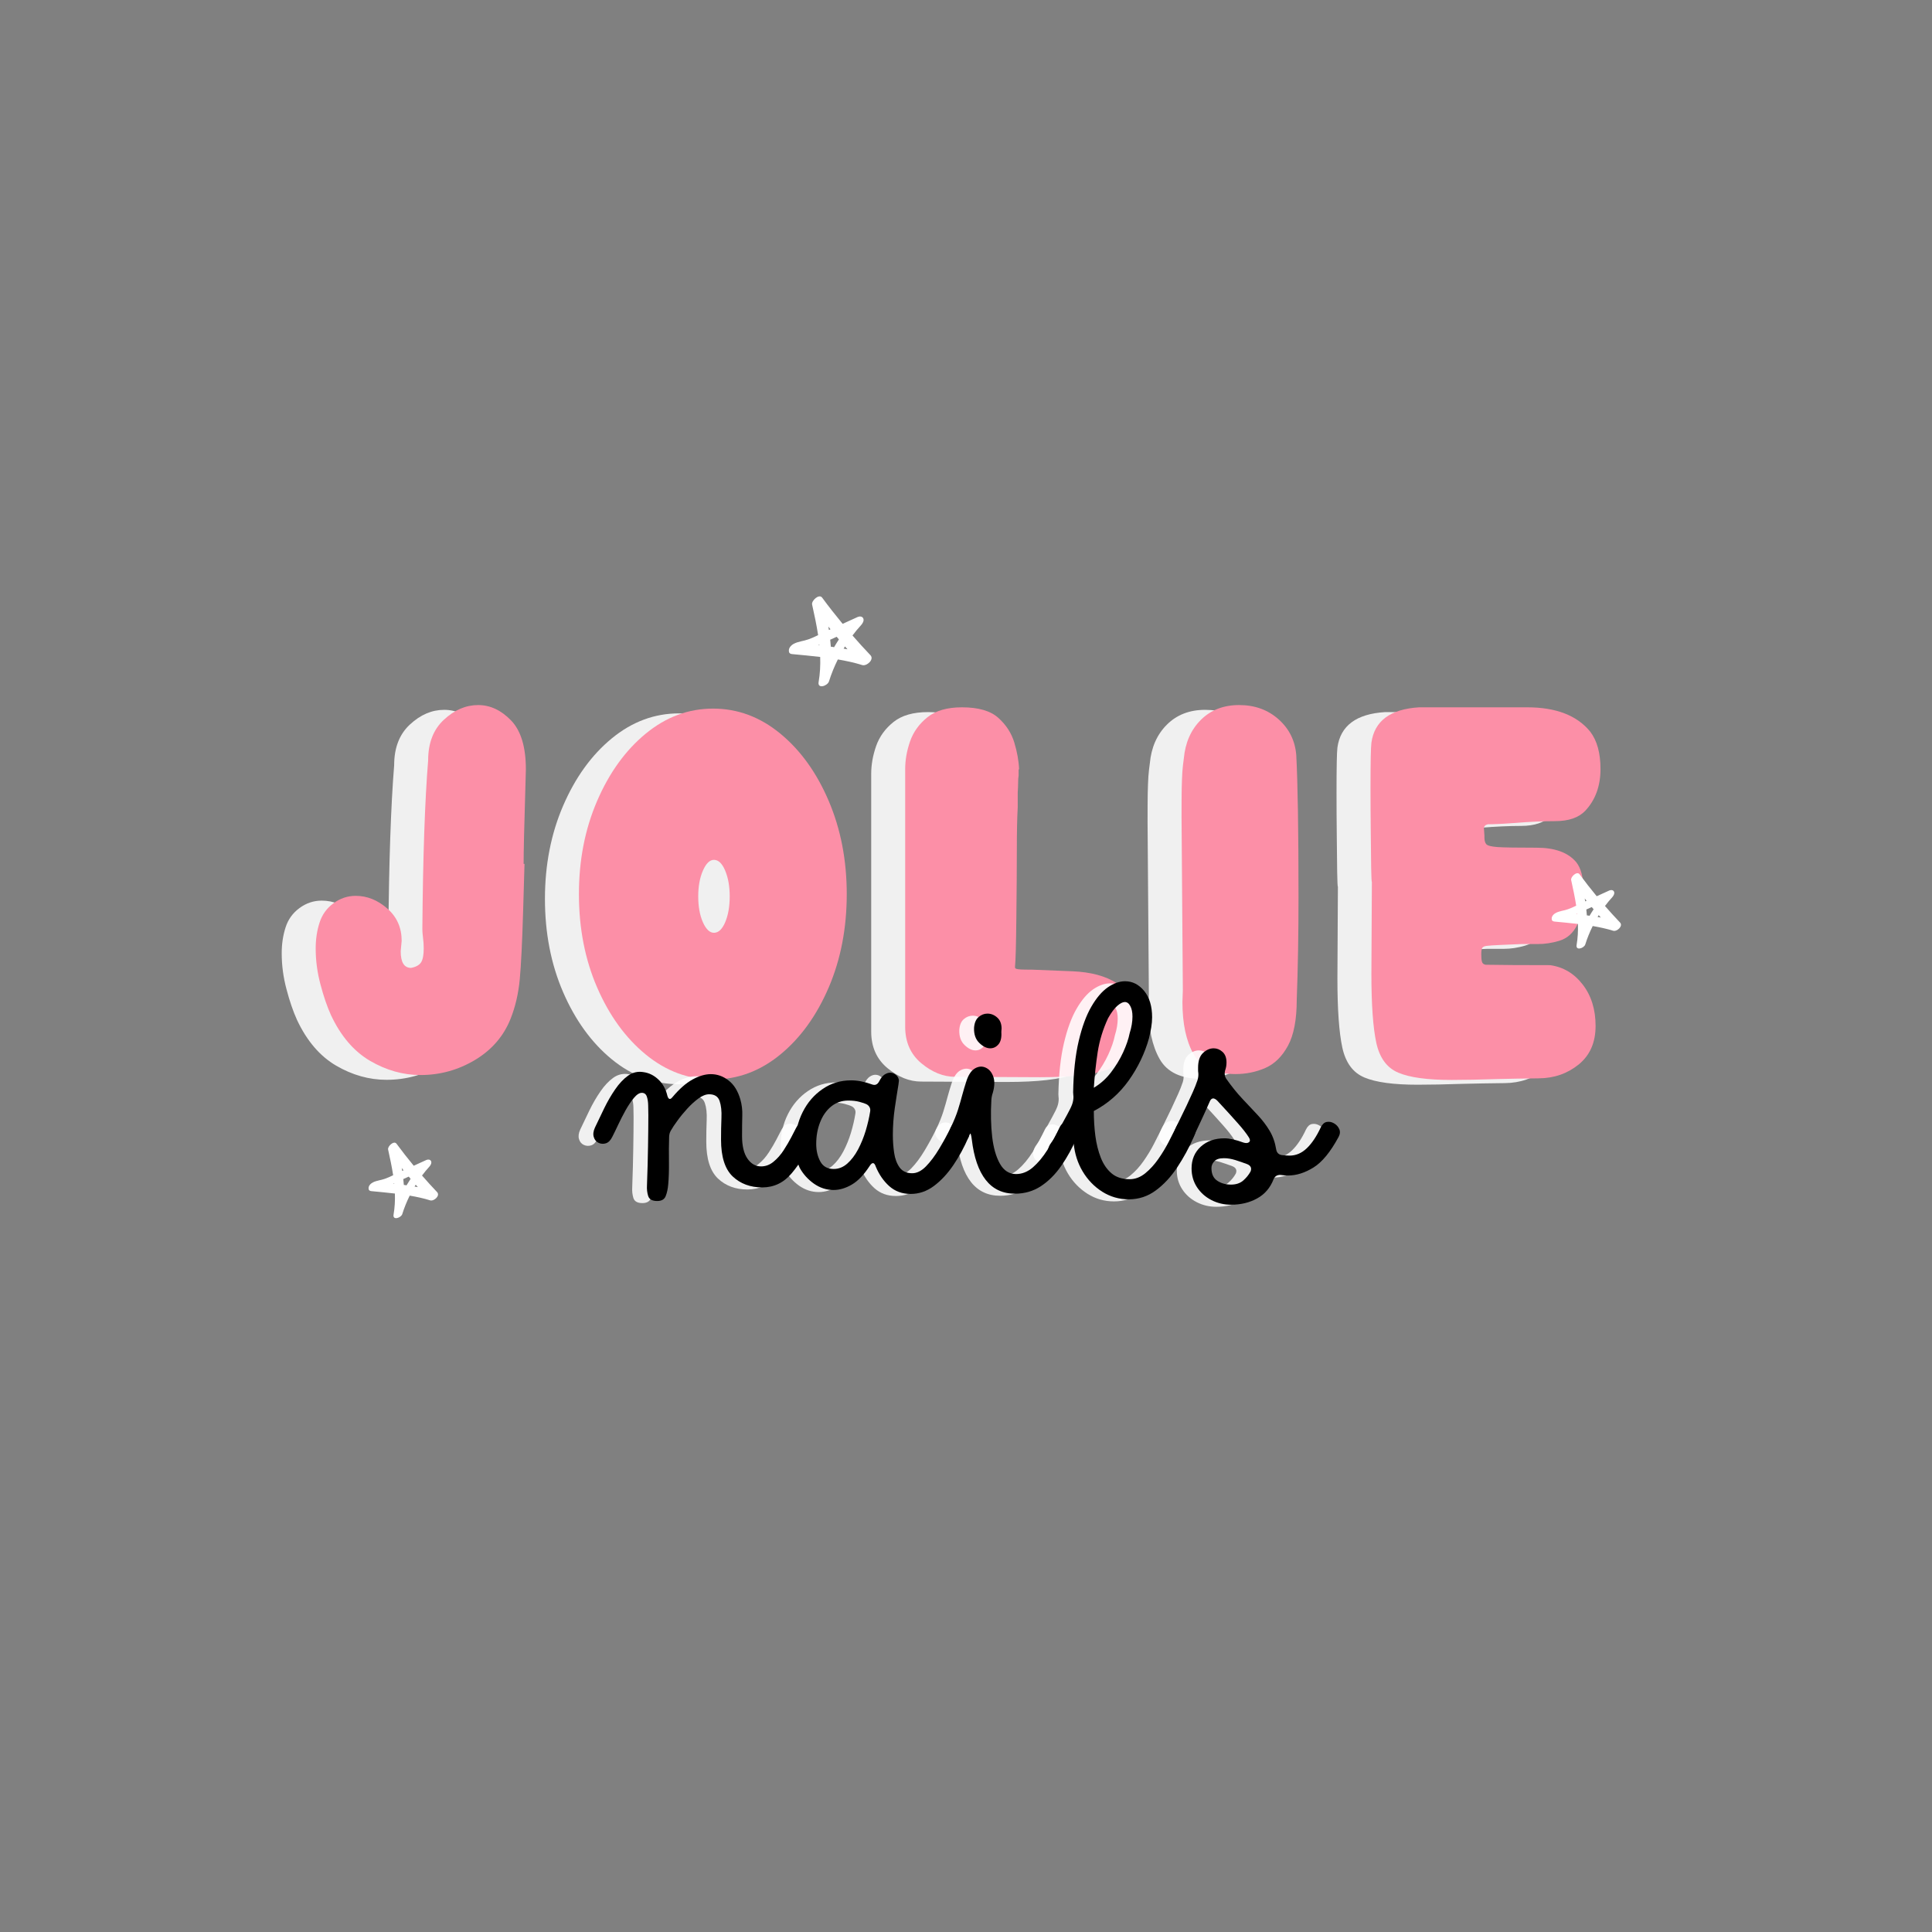 <svg xmlns="http://www.w3.org/2000/svg" xmlns:xlink="http://www.w3.org/1999/xlink" width="500" zoomAndPan="magnify" viewBox="0 0 375 375" height="500" preserveAspectRatio="xMidYMid meet" version="1.0"><rect x="0" y="0" width="375" height="375" fill="#808080" stroke="none"/><defs><g/><clipPath id="825ed93d3b"><path d="M 301.137 169.016 L 315 169.016 L 315 184.766 L 301.137 184.766 Z M 301.137 169.016 " clip-rule="nonzero"/></clipPath><clipPath id="f832200ff4"><path d="M 71.496 221.312 L 85.746 221.312 L 85.746 237 L 71.496 237 Z M 71.496 221.312 " clip-rule="nonzero"/></clipPath><clipPath id="8b8b37e3bf"><path d="M 153.066 115.188 L 169.566 115.188 L 169.566 133.938 L 153.066 133.938 Z M 153.066 115.188 " clip-rule="nonzero"/></clipPath></defs><g fill="#ffffff" fill-opacity="0.878"><g transform="translate(55.898, 208.622)"><g><path d="M 19.125 0.969 C 22.914 0.969 26.441 -0.004 29.703 -1.953 C 32.961 -3.91 35.266 -6.578 36.609 -9.953 C 37.535 -12.285 38.129 -14.832 38.391 -17.594 C 38.648 -20.363 38.867 -24.805 39.047 -30.922 L 39.312 -40.016 L 39.141 -40.016 C 39.141 -42.461 39.254 -47.41 39.484 -54.859 L 39.578 -58.359 C 39.578 -62.723 38.613 -65.895 36.688 -67.875 C 34.77 -69.852 32.645 -70.844 30.312 -70.844 C 27.926 -70.844 25.711 -69.895 23.672 -68 C 21.629 -66.113 20.609 -63.484 20.609 -60.109 C 19.973 -52.297 19.598 -41.375 19.484 -27.344 C 19.484 -26.938 19.523 -26.395 19.609 -25.719 C 19.703 -25.051 19.75 -24.344 19.75 -23.594 C 19.75 -22.312 19.57 -21.406 19.219 -20.875 C 18.863 -20.352 18.223 -20.004 17.297 -19.828 C 15.953 -19.828 15.281 -20.906 15.281 -23.062 L 15.469 -25.078 C 15.469 -27.641 14.535 -29.734 12.672 -31.359 C 10.805 -32.992 8.766 -33.812 6.547 -33.812 C 4.973 -33.812 3.531 -33.328 2.219 -32.359 C 0.914 -31.398 0.02 -30.148 -0.469 -28.609 C -0.969 -27.066 -1.219 -25.395 -1.219 -23.594 C -1.219 -21.258 -0.91 -18.941 -0.297 -16.641 C 0.305 -14.336 0.988 -12.344 1.75 -10.656 C 3.664 -6.582 6.195 -3.625 9.344 -1.781 C 12.488 0.051 15.75 0.969 19.125 0.969 Z M 19.125 0.969 "/></g></g></g><g fill="#ffffff" fill-opacity="0.878"><g transform="translate(106.211, 208.622)"><g><path d="M 25.594 1.828 C 20.82 1.828 16.469 0.211 12.531 -3.016 C 8.602 -6.242 5.457 -10.582 3.094 -16.031 C 0.738 -21.477 -0.438 -27.52 -0.438 -34.156 C -0.438 -40.738 0.738 -46.766 3.094 -52.234 C 5.457 -57.711 8.602 -62.066 12.531 -65.297 C 16.469 -68.535 20.82 -70.156 25.594 -70.156 C 30.375 -70.156 34.727 -68.535 38.656 -65.297 C 42.582 -62.066 45.711 -57.711 48.047 -52.234 C 50.379 -46.766 51.547 -40.738 51.547 -34.156 C 51.547 -27.52 50.379 -21.477 48.047 -16.031 C 45.711 -10.582 42.582 -6.242 38.656 -3.016 C 34.727 0.211 30.375 1.828 25.594 1.828 Z M 25.766 -26.641 C 26.641 -26.641 27.367 -27.32 27.953 -28.688 C 28.535 -30.062 28.828 -31.738 28.828 -33.719 C 28.828 -35.645 28.535 -37.305 27.953 -38.703 C 27.367 -40.098 26.641 -40.797 25.766 -40.797 C 24.953 -40.797 24.238 -40.098 23.625 -38.703 C 23.02 -37.305 22.719 -35.645 22.719 -33.719 C 22.719 -31.738 23.02 -30.062 23.625 -28.688 C 24.238 -27.32 24.953 -26.641 25.766 -26.641 Z M 25.766 -26.641 "/></g></g></g><g fill="#ffffff" fill-opacity="0.878"><g transform="translate(166.569, 208.622)"><g><path d="M 28.734 1.391 C 34.91 1.391 39.297 0.883 41.891 -0.125 C 44.484 -1.145 46.098 -3.52 46.734 -7.25 L 46.828 -9.344 C 46.828 -12.957 45.75 -15.461 43.594 -16.859 C 41.438 -18.254 38.566 -19.023 34.984 -19.172 C 31.398 -19.316 28.797 -19.422 27.172 -19.484 C 26.234 -19.484 25.516 -19.492 25.016 -19.516 C 24.523 -19.547 24.207 -19.594 24.062 -19.656 C 23.914 -19.719 23.844 -19.832 23.844 -20 C 23.969 -21.164 24.055 -24.367 24.109 -29.609 C 24.172 -34.859 24.203 -39.211 24.203 -42.672 C 24.203 -46.141 24.258 -48.922 24.375 -51.016 L 24.375 -53.812 C 24.426 -54.625 24.453 -55.289 24.453 -55.812 C 24.453 -56.344 24.484 -56.785 24.547 -57.141 L 24.547 -58.359 L 24.641 -58.359 C 24.578 -59.984 24.27 -61.711 23.719 -63.547 C 23.164 -65.391 22.129 -66.992 20.609 -68.359 C 19.098 -69.723 16.742 -70.406 13.547 -70.406 C 10.691 -70.406 8.461 -69.766 6.859 -68.484 C 5.254 -67.203 4.129 -65.645 3.484 -63.812 C 2.848 -61.977 2.531 -60.188 2.531 -58.438 L 2.531 -8.391 C 2.531 -5.422 3.578 -3.062 5.672 -1.312 C 7.773 0.438 9.961 1.312 12.234 1.312 Z M 28.734 1.391 "/></g></g></g><g fill="#ffffff" fill-opacity="0.878"><g transform="translate(220.289, 208.622)"><g><path d="M 12.922 0.781 C 14.961 0.781 16.883 0.391 18.688 -0.391 C 20.5 -1.18 21.973 -2.625 23.109 -4.719 C 24.242 -6.812 24.812 -9.781 24.812 -13.625 C 25.039 -19.688 25.156 -26.328 25.156 -33.547 C 25.156 -46.535 25.008 -55.738 24.719 -61.156 C 24.488 -63.945 23.336 -66.258 21.266 -68.094 C 19.203 -69.926 16.656 -70.844 13.625 -70.844 C 10.594 -70.844 8.113 -69.879 6.188 -67.953 C 4.27 -66.035 3.172 -63.535 2.891 -60.453 C 2.766 -59.578 2.672 -58.719 2.609 -57.875 C 2.555 -57.031 2.516 -55.969 2.484 -54.688 C 2.461 -53.406 2.453 -51.539 2.453 -49.094 L 2.703 -15.547 L 2.625 -13.188 C 2.625 -9 3.348 -5.625 4.797 -3.062 C 6.254 -0.5 8.961 0.781 12.922 0.781 Z M 12.922 0.781 "/></g></g></g><g fill="#ffffff" fill-opacity="0.878"><g transform="translate(256.888, 208.622)"><g><path d="M 18.266 1.922 C 20.766 1.922 23.703 1.863 27.078 1.75 C 29.523 1.688 32.234 1.641 35.203 1.609 C 38.172 1.586 40.75 0.691 42.938 -1.078 C 45.125 -2.859 46.219 -5.352 46.219 -8.562 C 46.219 -11.758 45.383 -14.438 43.719 -16.594 C 42.062 -18.75 39.953 -20.004 37.391 -20.359 C 32.086 -20.359 27.922 -20.383 24.891 -20.438 C 24.484 -20.5 24.238 -20.703 24.156 -21.047 C 24.07 -21.398 24.031 -21.867 24.031 -22.453 C 24.031 -23.035 24.086 -23.441 24.203 -23.672 C 24.316 -23.91 24.633 -24.055 25.156 -24.109 C 25.688 -24.172 26.562 -24.227 27.781 -24.281 L 31.797 -24.453 C 32.555 -24.453 33.617 -24.453 34.984 -24.453 C 36.359 -24.453 37.742 -24.66 39.141 -25.078 C 42.285 -26.004 43.859 -29.289 43.859 -34.938 C 43.859 -37.383 43.391 -39.191 42.453 -40.359 C 40.879 -42.223 38.316 -43.156 34.766 -43.156 C 30.922 -43.156 28.383 -43.195 27.156 -43.281 C 25.938 -43.375 25.211 -43.566 24.984 -43.859 C 24.754 -44.148 24.641 -44.586 24.641 -45.172 L 24.641 -45.516 L 24.547 -46.906 C 24.547 -47.32 24.805 -47.586 25.328 -47.703 C 26.492 -47.703 28.211 -47.785 30.484 -47.953 C 33.453 -48.191 36.07 -48.312 38.344 -48.312 C 40.969 -48.312 42.922 -48.977 44.203 -50.312 C 46.18 -52.414 47.172 -55.125 47.172 -58.438 C 47.172 -61.531 46.504 -63.945 45.172 -65.688 C 42.609 -68.832 38.531 -70.406 32.938 -70.406 L 11.969 -70.406 C 6.375 -70.062 3.285 -67.766 2.703 -63.516 C 2.586 -62.578 2.531 -59.633 2.531 -54.688 C 2.531 -52.008 2.547 -49.27 2.578 -46.469 C 2.609 -43.676 2.633 -41.316 2.656 -39.391 C 2.688 -37.473 2.734 -36.516 2.797 -36.516 L 2.703 -18.688 C 2.703 -12.695 3.02 -8.227 3.656 -5.281 C 4.301 -2.344 5.727 -0.41 7.938 0.516 C 10.156 1.453 13.598 1.922 18.266 1.922 Z M 18.266 1.922 "/></g></g></g><g fill="#fc8fa7" fill-opacity="1"><g transform="translate(62.494, 207.695)"><g><path d="M 19.125 0.969 C 22.914 0.969 26.441 -0.004 29.703 -1.953 C 32.961 -3.91 35.266 -6.578 36.609 -9.953 C 37.535 -12.285 38.129 -14.832 38.391 -17.594 C 38.648 -20.363 38.867 -24.805 39.047 -30.922 L 39.312 -40.016 L 39.141 -40.016 C 39.141 -42.461 39.254 -47.41 39.484 -54.859 L 39.578 -58.359 C 39.578 -62.723 38.613 -65.895 36.688 -67.875 C 34.77 -69.852 32.645 -70.844 30.312 -70.844 C 27.926 -70.844 25.711 -69.895 23.672 -68 C 21.629 -66.113 20.609 -63.484 20.609 -60.109 C 19.973 -52.297 19.598 -41.375 19.484 -27.344 C 19.484 -26.938 19.523 -26.395 19.609 -25.719 C 19.703 -25.051 19.75 -24.344 19.75 -23.594 C 19.75 -22.312 19.57 -21.406 19.219 -20.875 C 18.863 -20.352 18.223 -20.004 17.297 -19.828 C 15.953 -19.828 15.281 -20.906 15.281 -23.062 L 15.469 -25.078 C 15.469 -27.641 14.535 -29.734 12.672 -31.359 C 10.805 -32.992 8.766 -33.812 6.547 -33.812 C 4.973 -33.812 3.531 -33.328 2.219 -32.359 C 0.914 -31.398 0.02 -30.148 -0.469 -28.609 C -0.969 -27.066 -1.219 -25.395 -1.219 -23.594 C -1.219 -21.258 -0.91 -18.941 -0.297 -16.641 C 0.305 -14.336 0.988 -12.344 1.75 -10.656 C 3.664 -6.582 6.195 -3.625 9.344 -1.781 C 12.488 0.051 15.75 0.969 19.125 0.969 Z M 19.125 0.969 "/></g></g></g><g fill="#fc8fa7" fill-opacity="1"><g transform="translate(112.807, 207.695)"><g><path d="M 25.594 1.828 C 20.82 1.828 16.469 0.211 12.531 -3.016 C 8.602 -6.242 5.457 -10.582 3.094 -16.031 C 0.738 -21.477 -0.438 -27.52 -0.438 -34.156 C -0.438 -40.738 0.738 -46.766 3.094 -52.234 C 5.457 -57.711 8.602 -62.066 12.531 -65.297 C 16.469 -68.535 20.82 -70.156 25.594 -70.156 C 30.375 -70.156 34.727 -68.535 38.656 -65.297 C 42.582 -62.066 45.711 -57.711 48.047 -52.234 C 50.379 -46.766 51.547 -40.738 51.547 -34.156 C 51.547 -27.52 50.379 -21.477 48.047 -16.031 C 45.711 -10.582 42.582 -6.242 38.656 -3.016 C 34.727 0.211 30.375 1.828 25.594 1.828 Z M 25.766 -26.641 C 26.641 -26.641 27.367 -27.32 27.953 -28.688 C 28.535 -30.062 28.828 -31.738 28.828 -33.719 C 28.828 -35.645 28.535 -37.305 27.953 -38.703 C 27.367 -40.098 26.641 -40.797 25.766 -40.797 C 24.953 -40.797 24.238 -40.098 23.625 -38.703 C 23.02 -37.305 22.719 -35.645 22.719 -33.719 C 22.719 -31.738 23.02 -30.062 23.625 -28.688 C 24.238 -27.32 24.953 -26.641 25.766 -26.641 Z M 25.766 -26.641 "/></g></g></g><g fill="#fc8fa7" fill-opacity="1"><g transform="translate(173.165, 207.695)"><g><path d="M 28.734 1.391 C 34.91 1.391 39.297 0.883 41.891 -0.125 C 44.484 -1.145 46.098 -3.52 46.734 -7.25 L 46.828 -9.344 C 46.828 -12.957 45.75 -15.461 43.594 -16.859 C 41.438 -18.254 38.566 -19.023 34.984 -19.172 C 31.398 -19.316 28.797 -19.422 27.172 -19.484 C 26.234 -19.484 25.516 -19.492 25.016 -19.516 C 24.523 -19.547 24.207 -19.594 24.062 -19.656 C 23.914 -19.719 23.844 -19.832 23.844 -20 C 23.969 -21.164 24.055 -24.367 24.109 -29.609 C 24.172 -34.859 24.203 -39.211 24.203 -42.672 C 24.203 -46.141 24.258 -48.922 24.375 -51.016 L 24.375 -53.812 C 24.426 -54.625 24.453 -55.289 24.453 -55.812 C 24.453 -56.344 24.484 -56.785 24.547 -57.141 L 24.547 -58.359 L 24.641 -58.359 C 24.578 -59.984 24.27 -61.711 23.719 -63.547 C 23.164 -65.391 22.129 -66.992 20.609 -68.359 C 19.098 -69.723 16.742 -70.406 13.547 -70.406 C 10.691 -70.406 8.461 -69.766 6.859 -68.484 C 5.254 -67.203 4.129 -65.645 3.484 -63.812 C 2.848 -61.977 2.531 -60.188 2.531 -58.438 L 2.531 -8.391 C 2.531 -5.422 3.578 -3.062 5.672 -1.312 C 7.773 0.438 9.961 1.312 12.234 1.312 Z M 28.734 1.391 "/></g></g></g><g fill="#fc8fa7" fill-opacity="1"><g transform="translate(226.885, 207.695)"><g><path d="M 12.922 0.781 C 14.961 0.781 16.883 0.391 18.688 -0.391 C 20.5 -1.18 21.973 -2.625 23.109 -4.719 C 24.242 -6.812 24.812 -9.781 24.812 -13.625 C 25.039 -19.688 25.156 -26.328 25.156 -33.547 C 25.156 -46.535 25.008 -55.738 24.719 -61.156 C 24.488 -63.945 23.336 -66.258 21.266 -68.094 C 19.203 -69.926 16.656 -70.844 13.625 -70.844 C 10.594 -70.844 8.113 -69.879 6.188 -67.953 C 4.27 -66.035 3.172 -63.535 2.891 -60.453 C 2.766 -59.578 2.672 -58.719 2.609 -57.875 C 2.555 -57.031 2.516 -55.969 2.484 -54.688 C 2.461 -53.406 2.453 -51.539 2.453 -49.094 L 2.703 -15.547 L 2.625 -13.188 C 2.625 -9 3.348 -5.625 4.797 -3.062 C 6.254 -0.5 8.961 0.781 12.922 0.781 Z M 12.922 0.781 "/></g></g></g><g fill="#fc8fa7" fill-opacity="1"><g transform="translate(263.484, 207.695)"><g><path d="M 18.266 1.922 C 20.766 1.922 23.703 1.863 27.078 1.75 C 29.523 1.688 32.234 1.641 35.203 1.609 C 38.172 1.586 40.75 0.691 42.938 -1.078 C 45.125 -2.859 46.219 -5.352 46.219 -8.562 C 46.219 -11.758 45.383 -14.438 43.719 -16.594 C 42.062 -18.75 39.953 -20.004 37.391 -20.359 C 32.086 -20.359 27.922 -20.383 24.891 -20.438 C 24.484 -20.5 24.238 -20.703 24.156 -21.047 C 24.07 -21.398 24.031 -21.867 24.031 -22.453 C 24.031 -23.035 24.086 -23.441 24.203 -23.672 C 24.316 -23.91 24.633 -24.055 25.156 -24.109 C 25.688 -24.172 26.562 -24.227 27.781 -24.281 L 31.797 -24.453 C 32.555 -24.453 33.617 -24.453 34.984 -24.453 C 36.359 -24.453 37.742 -24.66 39.141 -25.078 C 42.285 -26.004 43.859 -29.289 43.859 -34.938 C 43.859 -37.383 43.391 -39.191 42.453 -40.359 C 40.879 -42.223 38.316 -43.156 34.766 -43.156 C 30.922 -43.156 28.383 -43.195 27.156 -43.281 C 25.938 -43.375 25.211 -43.566 24.984 -43.859 C 24.754 -44.148 24.641 -44.586 24.641 -45.172 L 24.641 -45.516 L 24.547 -46.906 C 24.547 -47.32 24.805 -47.586 25.328 -47.703 C 26.492 -47.703 28.211 -47.785 30.484 -47.953 C 33.453 -48.191 36.07 -48.312 38.344 -48.312 C 40.969 -48.312 42.922 -48.977 44.203 -50.312 C 46.18 -52.414 47.172 -55.125 47.172 -58.438 C 47.172 -61.531 46.504 -63.945 45.172 -65.688 C 42.609 -68.832 38.531 -70.406 32.938 -70.406 L 11.969 -70.406 C 6.375 -70.062 3.285 -67.766 2.703 -63.516 C 2.586 -62.578 2.531 -59.633 2.531 -54.688 C 2.531 -52.008 2.547 -49.27 2.578 -46.469 C 2.609 -43.676 2.633 -41.316 2.656 -39.391 C 2.688 -37.473 2.734 -36.516 2.797 -36.516 L 2.703 -18.688 C 2.703 -12.695 3.02 -8.227 3.656 -5.281 C 4.301 -2.344 5.727 -0.41 7.938 0.516 C 10.156 1.453 13.598 1.922 18.266 1.922 Z M 18.266 1.922 "/></g></g></g><g fill="#ffffff" fill-opacity="0.878"><g transform="translate(114.166, 230.988)"><g><path d="M 1.812 -9.922 C 1.488 -9.254 1.078 -8.836 0.578 -8.672 C 0.078 -8.516 -0.398 -8.547 -0.859 -8.766 C -1.316 -8.984 -1.625 -9.359 -1.781 -9.891 C -1.945 -10.422 -1.867 -11.035 -1.547 -11.734 C -0.992 -12.91 -0.395 -14.16 0.25 -15.484 C 0.895 -16.805 1.602 -18.023 2.375 -19.141 C 3.145 -20.266 3.977 -21.148 4.875 -21.797 C 5.781 -22.441 6.781 -22.672 7.875 -22.484 C 8.945 -22.336 9.91 -21.859 10.766 -21.047 C 11.629 -20.242 12.211 -19.18 12.516 -17.859 C 12.734 -17.16 13.062 -17.086 13.5 -17.641 C 14.82 -19.211 16.113 -20.348 17.375 -21.047 C 18.645 -21.742 19.832 -22.094 20.938 -22.094 C 22.188 -22.094 23.332 -21.688 24.375 -20.875 C 25.426 -20.07 26.191 -18.844 26.672 -17.188 C 26.961 -16.164 27.086 -15.117 27.047 -14.047 C 27.016 -12.984 27 -11.66 27 -10.078 C 27 -8.172 27.348 -6.711 28.047 -5.703 C 28.742 -4.691 29.629 -4.188 30.703 -4.188 C 31.578 -4.188 32.379 -4.488 33.109 -5.094 C 33.848 -5.695 34.504 -6.441 35.078 -7.328 C 35.648 -8.211 36.145 -9.055 36.562 -9.859 C 36.988 -10.672 37.312 -11.297 37.531 -11.734 C 37.863 -12.359 38.273 -12.723 38.766 -12.828 C 39.266 -12.941 39.734 -12.879 40.172 -12.641 C 40.617 -12.41 40.941 -12.047 41.141 -11.547 C 41.336 -11.047 41.289 -10.504 41 -9.922 C 39.645 -7.055 38.191 -4.703 36.641 -2.859 C 35.098 -1.023 33.191 -0.109 30.922 -0.109 C 28.598 -0.109 26.68 -0.82 25.172 -2.25 C 23.672 -3.688 22.922 -6.062 22.922 -9.375 C 22.922 -10.844 22.945 -12.242 23 -13.578 C 23.062 -14.922 22.941 -16.023 22.641 -16.891 C 22.348 -17.754 21.672 -18.188 20.609 -18.188 C 19.984 -18.188 19.301 -17.922 18.562 -17.391 C 17.832 -16.859 17.109 -16.203 16.391 -15.422 C 15.68 -14.648 15.039 -13.867 14.469 -13.078 C 13.895 -12.297 13.461 -11.645 13.172 -11.125 C 12.953 -10.758 12.844 -10.32 12.844 -9.812 C 12.801 -8.445 12.789 -6.891 12.812 -5.141 C 12.832 -3.398 12.785 -1.926 12.672 -0.719 C 12.598 0.195 12.43 0.969 12.172 1.594 C 11.922 2.219 11.375 2.531 10.531 2.531 C 9.57 2.531 8.988 2.207 8.781 1.562 C 8.582 0.926 8.504 0.238 8.547 -0.5 C 8.648 -3.25 8.719 -5.754 8.75 -8.016 C 8.789 -10.273 8.812 -12.32 8.812 -14.156 C 8.812 -14.75 8.801 -15.375 8.781 -16.031 C 8.77 -16.695 8.68 -17.27 8.516 -17.75 C 8.348 -18.227 8.023 -18.469 7.547 -18.469 C 7.066 -18.469 6.551 -18.133 6 -17.469 C 5.457 -16.812 4.914 -16.004 4.375 -15.047 C 3.844 -14.086 3.359 -13.141 2.922 -12.203 C 2.484 -11.266 2.113 -10.504 1.812 -9.922 Z M 1.812 -9.922 "/></g></g></g><g fill="#ffffff" fill-opacity="0.878"><g transform="translate(153.295, 230.988)"><g><path d="M 28.375 -11.734 C 28.707 -12.43 29.129 -12.863 29.641 -13.031 C 30.16 -13.195 30.641 -13.16 31.078 -12.922 C 31.523 -12.68 31.836 -12.297 32.016 -11.766 C 32.203 -11.234 32.148 -10.617 31.859 -9.922 C 31.004 -7.93 30.008 -6.098 28.875 -4.422 C 27.738 -2.754 26.477 -1.406 25.094 -0.375 C 23.719 0.645 22.223 1.156 20.609 1.156 C 18.953 1.156 17.562 0.648 16.438 -0.359 C 15.32 -1.367 14.453 -2.629 13.828 -4.141 C 13.535 -5.016 13.133 -5.051 12.625 -4.25 C 11.52 -2.551 10.367 -1.352 9.172 -0.656 C 7.984 0.039 6.801 0.391 5.625 0.391 C 4.258 0.391 2.988 -0.02 1.812 -0.844 C 0.645 -1.676 -0.27 -2.695 -0.938 -3.906 C -1.125 -4.281 -1.27 -4.707 -1.375 -5.188 C -1.52 -5.77 -1.617 -6.344 -1.672 -6.906 C -1.734 -7.477 -1.766 -8.062 -1.766 -8.656 C -1.766 -10.852 -1.297 -12.879 -0.359 -14.734 C 0.578 -16.598 1.863 -18.086 3.5 -19.203 C 5.133 -20.328 6.977 -20.891 9.031 -20.891 C 10.281 -20.891 11.625 -20.629 13.062 -20.109 C 13.688 -19.859 14.164 -20.062 14.5 -20.719 C 14.82 -21.344 15.164 -21.773 15.531 -22.016 C 15.906 -22.254 16.258 -22.375 16.594 -22.375 C 16.957 -22.375 17.273 -22.281 17.547 -22.094 C 17.828 -21.914 18.039 -21.676 18.188 -21.375 C 18.289 -21.156 18.332 -20.953 18.312 -20.766 C 18.301 -20.586 18.273 -20.367 18.234 -20.109 C 18.016 -18.785 17.773 -17.25 17.516 -15.5 C 17.266 -13.758 17.141 -12.031 17.141 -10.312 C 17.141 -9.133 17.223 -7.973 17.391 -6.828 C 17.555 -5.691 17.91 -4.742 18.453 -3.984 C 19.004 -3.234 19.816 -2.859 20.891 -2.859 C 21.805 -2.859 22.703 -3.305 23.578 -4.203 C 24.461 -5.109 25.316 -6.25 26.141 -7.625 C 26.973 -9.008 27.719 -10.379 28.375 -11.734 Z M 5.672 -3.688 C 6.629 -3.688 7.504 -4.035 8.297 -4.734 C 9.086 -5.43 9.785 -6.348 10.391 -7.484 C 10.992 -8.629 11.488 -9.844 11.875 -11.125 C 12.258 -12.414 12.547 -13.648 12.734 -14.828 C 12.836 -15.41 12.633 -15.867 12.125 -16.203 C 11.758 -16.391 11.27 -16.562 10.656 -16.719 C 10.051 -16.883 9.328 -16.969 8.484 -16.969 C 7.234 -16.969 6.141 -16.594 5.203 -15.844 C 4.266 -15.094 3.539 -14.07 3.031 -12.781 C 2.52 -11.5 2.266 -10.086 2.266 -8.547 C 2.266 -7.254 2.531 -6.117 3.062 -5.141 C 3.594 -4.172 4.461 -3.688 5.672 -3.688 Z M 5.672 -3.688 "/></g></g></g><g fill="#ffffff" fill-opacity="0.878"><g transform="translate(183.276, 230.988)"><g><path d="M 6.062 -27.109 C 5.363 -27.109 4.656 -27.457 3.938 -28.156 C 3.219 -28.852 2.879 -29.828 2.922 -31.078 C 2.992 -32.035 3.285 -32.734 3.797 -33.172 C 4.316 -33.617 4.891 -33.844 5.516 -33.844 C 6.211 -33.844 6.844 -33.594 7.406 -33.094 C 7.977 -32.594 8.266 -31.867 8.266 -30.922 C 8.266 -30.805 8.254 -30.691 8.234 -30.578 C 8.223 -30.473 8.219 -30.363 8.219 -30.25 C 8.289 -29.188 8.102 -28.395 7.656 -27.875 C 7.219 -27.363 6.688 -27.109 6.062 -27.109 Z M 19.516 -11.734 C 19.766 -12.285 20.129 -12.609 20.609 -12.703 C 21.086 -12.797 21.547 -12.727 21.984 -12.5 C 22.43 -12.281 22.766 -11.941 22.984 -11.484 C 23.203 -11.023 23.18 -10.504 22.922 -9.922 C 22.047 -7.859 21.023 -5.988 19.859 -4.312 C 18.703 -2.645 17.379 -1.32 15.891 -0.344 C 14.41 0.625 12.734 1.109 10.859 1.109 C 8.473 1.109 6.582 0.219 5.188 -1.562 C 3.789 -3.352 2.891 -5.973 2.484 -9.422 C 2.367 -10.379 2.238 -10.727 2.094 -10.469 C 2.051 -10.395 2.008 -10.301 1.969 -10.188 C 1.938 -10.082 1.906 -9.992 1.875 -9.922 C 1.656 -9.398 1.316 -9.113 0.859 -9.062 C 0.398 -9.008 -0.055 -9.109 -0.516 -9.359 C -0.984 -9.617 -1.332 -9.957 -1.562 -10.375 C -1.801 -10.801 -1.812 -11.254 -1.594 -11.734 C -0.969 -13.055 -0.5 -14.211 -0.188 -15.203 C 0.125 -16.203 0.395 -17.141 0.625 -18.016 C 0.863 -18.898 1.148 -19.859 1.484 -20.891 C 1.891 -22.066 2.441 -22.848 3.141 -23.234 C 3.836 -23.617 4.516 -23.66 5.172 -23.359 C 5.836 -23.066 6.328 -22.5 6.641 -21.656 C 6.953 -20.812 6.926 -19.75 6.562 -18.469 C 6.414 -18.062 6.32 -17.598 6.281 -17.078 C 6.133 -14.504 6.188 -12.125 6.438 -9.938 C 6.695 -7.758 7.203 -6.008 7.953 -4.688 C 8.711 -3.363 9.754 -2.703 11.078 -2.703 C 12.254 -2.703 13.348 -3.141 14.359 -4.016 C 15.367 -4.898 16.305 -6.031 17.172 -7.406 C 18.035 -8.789 18.816 -10.234 19.516 -11.734 Z M 19.516 -11.734 "/></g></g></g><g fill="#ffffff" fill-opacity="0.878"><g transform="translate(204.384, 230.988)"><g><path d="M 11.844 2.203 C 9.969 2.203 8.25 1.707 6.688 0.719 C 5.133 -0.27 3.867 -1.582 2.891 -3.219 C 1.922 -4.852 1.344 -6.664 1.156 -8.656 C 0.75 -7.883 0.254 -7.129 -0.328 -6.391 C -0.922 -5.66 -1.531 -5.297 -2.156 -5.297 C -2.594 -5.297 -3.016 -5.492 -3.422 -5.891 C -3.742 -6.336 -3.891 -6.781 -3.859 -7.219 C -3.785 -7.801 -3.562 -8.332 -3.188 -8.812 C -2.82 -9.289 -2.516 -9.789 -2.266 -10.312 C -1.305 -12.07 -0.586 -13.383 -0.109 -14.25 C 0.367 -15.113 0.691 -15.781 0.859 -16.25 C 1.023 -16.727 1.109 -17.207 1.109 -17.688 C 1.109 -17.801 1.098 -17.938 1.078 -18.094 C 1.055 -18.258 1.047 -18.422 1.047 -18.578 C 1.117 -22.461 1.477 -25.773 2.125 -28.516 C 2.77 -31.254 3.586 -33.477 4.578 -35.188 C 5.566 -36.895 6.629 -38.145 7.766 -38.938 C 8.91 -39.727 10.031 -40.125 11.125 -40.125 C 12.562 -40.125 13.797 -39.5 14.828 -38.25 C 15.859 -37 16.375 -35.289 16.375 -33.125 C 16.375 -32.5 16.316 -31.844 16.203 -31.156 C 16.086 -30.477 15.941 -29.773 15.766 -29.047 C 14.953 -26.141 13.645 -23.414 11.844 -20.875 C 10.039 -18.344 7.781 -16.363 5.062 -14.938 C 5.062 -13.281 5.16 -11.672 5.359 -10.109 C 5.566 -8.547 5.922 -7.129 6.422 -5.859 C 6.922 -4.598 7.617 -3.586 8.516 -2.828 C 9.41 -2.078 10.578 -1.703 12.016 -1.703 C 13.078 -1.703 14.078 -2.078 15.016 -2.828 C 15.953 -3.586 16.805 -4.52 17.578 -5.625 C 18.348 -6.727 19.02 -7.836 19.594 -8.953 C 20.164 -10.078 20.633 -11.004 21 -11.734 C 21.332 -12.504 21.77 -13.008 22.312 -13.25 C 22.863 -13.488 23.367 -13.5 23.828 -13.281 C 24.297 -13.062 24.617 -12.656 24.797 -12.062 C 24.984 -11.477 24.875 -10.766 24.469 -9.922 C 23.551 -7.828 22.477 -5.852 21.25 -4 C 20.02 -2.145 18.629 -0.648 17.078 0.484 C 15.535 1.629 13.789 2.203 11.844 2.203 Z M 5.062 -19.453 C 6.352 -20.223 7.469 -21.223 8.406 -22.453 C 9.344 -23.68 10.125 -24.973 10.75 -26.328 C 11.375 -27.691 11.797 -28.926 12.016 -30.031 C 12.379 -31.176 12.562 -32.258 12.562 -33.281 C 12.562 -34.125 12.422 -34.801 12.141 -35.312 C 11.867 -35.832 11.516 -36.094 11.078 -36.094 C 10.672 -36.094 10.18 -35.844 9.609 -35.344 C 9.047 -34.852 8.453 -34.055 7.828 -32.953 C 6.836 -30.828 6.164 -28.633 5.812 -26.375 C 5.469 -24.113 5.219 -21.805 5.062 -19.453 Z M 5.062 -19.453 "/></g></g></g><g fill="#ffffff" fill-opacity="0.878"><g transform="translate(226.98, 230.988)"><g><path d="M 26.5 -11.734 C 26.801 -12.359 27.188 -12.719 27.656 -12.812 C 28.133 -12.906 28.602 -12.82 29.062 -12.562 C 29.531 -12.301 29.875 -11.93 30.094 -11.453 C 30.312 -10.984 30.273 -10.473 29.984 -9.922 C 28.398 -6.984 26.77 -5 25.094 -3.969 C 23.426 -2.938 21.785 -2.422 20.172 -2.422 C 19.91 -2.422 19.672 -2.43 19.453 -2.453 C 19.234 -2.473 18.992 -2.5 18.734 -2.531 C 18.078 -2.57 17.617 -2.297 17.359 -1.703 C 16.703 -0.016 15.633 1.227 14.156 2.031 C 12.688 2.844 11 3.25 9.094 3.25 C 7.727 3.25 6.457 2.945 5.281 2.344 C 4.113 1.738 3.18 0.906 2.484 -0.156 C 1.785 -1.227 1.438 -2.441 1.438 -3.797 C 1.438 -5.523 2.031 -6.93 3.219 -8.016 C 4.414 -9.098 5.953 -9.641 7.828 -9.641 C 8.785 -9.641 10.016 -9.363 11.516 -8.812 C 11.992 -8.664 12.352 -8.691 12.594 -8.891 C 12.832 -9.098 12.82 -9.406 12.562 -9.812 C 12.082 -10.582 11.352 -11.516 10.375 -12.609 C 9.406 -13.711 8.098 -15.148 6.453 -16.922 C 5.754 -17.617 5.238 -17.523 4.906 -16.641 C 4.312 -15.285 3.758 -14.066 3.25 -12.984 C 2.738 -11.898 2.258 -10.879 1.812 -9.922 C 1.488 -9.254 1.066 -8.836 0.547 -8.672 C 0.035 -8.516 -0.445 -8.535 -0.906 -8.734 C -1.363 -8.93 -1.688 -9.297 -1.875 -9.828 C -2.062 -10.367 -1.969 -11.004 -1.594 -11.734 C -0.719 -13.504 -0.031 -14.922 0.469 -15.984 C 0.969 -17.047 1.379 -17.941 1.703 -18.672 C 2.035 -19.41 2.332 -20.164 2.594 -20.938 C 2.738 -21.414 2.789 -21.875 2.75 -22.312 C 2.719 -22.5 2.703 -22.68 2.703 -22.859 C 2.703 -23.047 2.703 -23.211 2.703 -23.359 C 2.703 -24.648 3.02 -25.598 3.656 -26.203 C 4.301 -26.805 4.992 -27.109 5.734 -27.109 C 6.359 -27.109 6.926 -26.879 7.438 -26.422 C 7.957 -25.961 8.219 -25.273 8.219 -24.359 C 8.219 -24.098 8.195 -23.836 8.156 -23.578 C 8.113 -23.328 8.039 -23.055 7.938 -22.766 C 7.789 -22.172 7.863 -21.656 8.156 -21.219 C 9.219 -19.707 10.281 -18.391 11.344 -17.266 C 12.414 -16.148 13.398 -15.102 14.297 -14.125 C 15.203 -13.156 15.969 -12.145 16.594 -11.094 C 17.219 -10.051 17.641 -8.852 17.859 -7.5 C 17.961 -6.875 18.312 -6.504 18.906 -6.391 C 19.156 -6.359 19.41 -6.332 19.672 -6.312 C 19.93 -6.289 20.191 -6.281 20.453 -6.281 C 21.691 -6.281 22.805 -6.754 23.797 -7.703 C 24.797 -8.66 25.695 -10.004 26.5 -11.734 Z M 9.094 -0.656 C 10.051 -0.656 10.832 -0.91 11.438 -1.422 C 12.039 -1.941 12.523 -2.535 12.891 -3.203 C 13.148 -3.859 12.93 -4.332 12.234 -4.625 C 11.461 -4.914 10.691 -5.18 9.922 -5.422 C 9.148 -5.66 8.414 -5.781 7.719 -5.781 C 6.832 -5.781 6.207 -5.578 5.844 -5.172 C 5.477 -4.773 5.297 -4.336 5.297 -3.859 C 5.297 -2.723 5.672 -1.906 6.422 -1.406 C 7.172 -0.906 8.062 -0.656 9.094 -0.656 Z M 9.094 -0.656 "/></g></g></g><g fill="#000000" fill-opacity="1"><g transform="translate(117.031, 230.585)"><g><path d="M 1.812 -9.922 C 1.488 -9.254 1.078 -8.836 0.578 -8.672 C 0.078 -8.516 -0.398 -8.547 -0.859 -8.766 C -1.316 -8.984 -1.625 -9.359 -1.781 -9.891 C -1.945 -10.422 -1.867 -11.035 -1.547 -11.734 C -0.992 -12.91 -0.395 -14.16 0.25 -15.484 C 0.895 -16.805 1.602 -18.023 2.375 -19.141 C 3.145 -20.266 3.977 -21.148 4.875 -21.797 C 5.781 -22.441 6.781 -22.672 7.875 -22.484 C 8.945 -22.336 9.91 -21.859 10.766 -21.047 C 11.629 -20.242 12.211 -19.18 12.516 -17.859 C 12.734 -17.16 13.062 -17.086 13.5 -17.641 C 14.82 -19.211 16.113 -20.348 17.375 -21.047 C 18.645 -21.742 19.832 -22.094 20.938 -22.094 C 22.188 -22.094 23.332 -21.688 24.375 -20.875 C 25.426 -20.07 26.191 -18.844 26.672 -17.188 C 26.961 -16.164 27.086 -15.117 27.047 -14.047 C 27.016 -12.984 27 -11.66 27 -10.078 C 27 -8.172 27.348 -6.711 28.047 -5.703 C 28.742 -4.691 29.629 -4.188 30.703 -4.188 C 31.578 -4.188 32.379 -4.488 33.109 -5.094 C 33.848 -5.695 34.504 -6.441 35.078 -7.328 C 35.648 -8.211 36.145 -9.055 36.562 -9.859 C 36.988 -10.672 37.312 -11.297 37.531 -11.734 C 37.863 -12.359 38.273 -12.723 38.766 -12.828 C 39.266 -12.941 39.734 -12.879 40.172 -12.641 C 40.617 -12.41 40.941 -12.047 41.141 -11.547 C 41.336 -11.047 41.289 -10.504 41 -9.922 C 39.645 -7.055 38.191 -4.703 36.641 -2.859 C 35.098 -1.023 33.191 -0.109 30.922 -0.109 C 28.598 -0.109 26.68 -0.82 25.172 -2.25 C 23.672 -3.688 22.922 -6.062 22.922 -9.375 C 22.922 -10.844 22.945 -12.242 23 -13.578 C 23.062 -14.922 22.941 -16.023 22.641 -16.891 C 22.348 -17.754 21.672 -18.188 20.609 -18.188 C 19.984 -18.188 19.301 -17.922 18.562 -17.391 C 17.832 -16.859 17.109 -16.203 16.391 -15.422 C 15.68 -14.648 15.039 -13.867 14.469 -13.078 C 13.895 -12.297 13.461 -11.645 13.172 -11.125 C 12.953 -10.758 12.844 -10.32 12.844 -9.812 C 12.801 -8.445 12.789 -6.891 12.812 -5.141 C 12.832 -3.398 12.785 -1.926 12.672 -0.719 C 12.598 0.195 12.43 0.969 12.172 1.594 C 11.922 2.219 11.375 2.531 10.531 2.531 C 9.57 2.531 8.988 2.207 8.781 1.562 C 8.582 0.926 8.504 0.238 8.547 -0.5 C 8.648 -3.25 8.719 -5.754 8.75 -8.016 C 8.789 -10.273 8.812 -12.32 8.812 -14.156 C 8.812 -14.75 8.801 -15.375 8.781 -16.031 C 8.77 -16.695 8.68 -17.27 8.516 -17.75 C 8.348 -18.227 8.023 -18.469 7.547 -18.469 C 7.066 -18.469 6.551 -18.133 6 -17.469 C 5.457 -16.812 4.914 -16.004 4.375 -15.047 C 3.844 -14.086 3.359 -13.141 2.922 -12.203 C 2.484 -11.266 2.113 -10.504 1.812 -9.922 Z M 1.812 -9.922 "/></g></g></g><g fill="#000000" fill-opacity="1"><g transform="translate(156.161, 230.585)"><g><path d="M 28.375 -11.734 C 28.707 -12.43 29.129 -12.863 29.641 -13.031 C 30.16 -13.195 30.641 -13.16 31.078 -12.922 C 31.523 -12.68 31.836 -12.297 32.016 -11.766 C 32.203 -11.234 32.148 -10.617 31.859 -9.922 C 31.004 -7.93 30.008 -6.098 28.875 -4.422 C 27.738 -2.754 26.477 -1.406 25.094 -0.375 C 23.719 0.645 22.223 1.156 20.609 1.156 C 18.953 1.156 17.562 0.648 16.438 -0.359 C 15.32 -1.367 14.453 -2.629 13.828 -4.141 C 13.535 -5.016 13.133 -5.051 12.625 -4.25 C 11.52 -2.551 10.367 -1.352 9.172 -0.656 C 7.984 0.039 6.801 0.391 5.625 0.391 C 4.258 0.391 2.988 -0.02 1.812 -0.844 C 0.645 -1.676 -0.27 -2.695 -0.938 -3.906 C -1.125 -4.281 -1.27 -4.707 -1.375 -5.188 C -1.52 -5.77 -1.617 -6.344 -1.672 -6.906 C -1.734 -7.477 -1.766 -8.062 -1.766 -8.656 C -1.766 -10.852 -1.297 -12.879 -0.359 -14.734 C 0.578 -16.598 1.863 -18.086 3.5 -19.203 C 5.133 -20.328 6.977 -20.891 9.031 -20.891 C 10.281 -20.891 11.625 -20.629 13.062 -20.109 C 13.688 -19.859 14.164 -20.062 14.5 -20.719 C 14.82 -21.344 15.164 -21.773 15.531 -22.016 C 15.906 -22.254 16.258 -22.375 16.594 -22.375 C 16.957 -22.375 17.273 -22.281 17.547 -22.094 C 17.828 -21.914 18.039 -21.676 18.188 -21.375 C 18.289 -21.156 18.332 -20.953 18.312 -20.766 C 18.301 -20.586 18.273 -20.367 18.234 -20.109 C 18.016 -18.785 17.773 -17.25 17.516 -15.5 C 17.266 -13.758 17.141 -12.031 17.141 -10.312 C 17.141 -9.133 17.223 -7.973 17.391 -6.828 C 17.555 -5.691 17.91 -4.742 18.453 -3.984 C 19.004 -3.234 19.816 -2.859 20.891 -2.859 C 21.805 -2.859 22.703 -3.305 23.578 -4.203 C 24.461 -5.109 25.316 -6.25 26.141 -7.625 C 26.973 -9.008 27.719 -10.379 28.375 -11.734 Z M 5.672 -3.688 C 6.629 -3.688 7.504 -4.035 8.297 -4.734 C 9.086 -5.43 9.785 -6.348 10.391 -7.484 C 10.992 -8.629 11.488 -9.844 11.875 -11.125 C 12.258 -12.414 12.547 -13.648 12.734 -14.828 C 12.836 -15.41 12.633 -15.867 12.125 -16.203 C 11.758 -16.391 11.27 -16.562 10.656 -16.719 C 10.051 -16.883 9.328 -16.969 8.484 -16.969 C 7.234 -16.969 6.141 -16.594 5.203 -15.844 C 4.266 -15.094 3.539 -14.07 3.031 -12.781 C 2.52 -11.5 2.266 -10.086 2.266 -8.547 C 2.266 -7.254 2.531 -6.117 3.062 -5.141 C 3.594 -4.172 4.461 -3.688 5.672 -3.688 Z M 5.672 -3.688 "/></g></g></g><g fill="#000000" fill-opacity="1"><g transform="translate(186.141, 230.585)"><g><path d="M 6.062 -27.109 C 5.363 -27.109 4.656 -27.457 3.938 -28.156 C 3.219 -28.852 2.879 -29.828 2.922 -31.078 C 2.992 -32.035 3.285 -32.734 3.797 -33.172 C 4.316 -33.617 4.891 -33.844 5.516 -33.844 C 6.211 -33.844 6.844 -33.594 7.406 -33.094 C 7.977 -32.594 8.266 -31.867 8.266 -30.922 C 8.266 -30.805 8.254 -30.691 8.234 -30.578 C 8.223 -30.473 8.219 -30.363 8.219 -30.25 C 8.289 -29.188 8.102 -28.395 7.656 -27.875 C 7.219 -27.363 6.688 -27.109 6.062 -27.109 Z M 19.516 -11.734 C 19.766 -12.285 20.129 -12.609 20.609 -12.703 C 21.086 -12.797 21.547 -12.727 21.984 -12.5 C 22.43 -12.281 22.766 -11.941 22.984 -11.484 C 23.203 -11.023 23.18 -10.504 22.922 -9.922 C 22.047 -7.859 21.023 -5.988 19.859 -4.312 C 18.703 -2.645 17.379 -1.32 15.891 -0.344 C 14.41 0.625 12.734 1.109 10.859 1.109 C 8.473 1.109 6.582 0.219 5.188 -1.562 C 3.789 -3.352 2.891 -5.973 2.484 -9.422 C 2.367 -10.379 2.238 -10.727 2.094 -10.469 C 2.051 -10.395 2.008 -10.301 1.969 -10.188 C 1.938 -10.082 1.906 -9.992 1.875 -9.922 C 1.656 -9.398 1.316 -9.113 0.859 -9.062 C 0.398 -9.008 -0.055 -9.109 -0.516 -9.359 C -0.984 -9.617 -1.332 -9.957 -1.562 -10.375 C -1.801 -10.801 -1.812 -11.254 -1.594 -11.734 C -0.969 -13.055 -0.5 -14.211 -0.188 -15.203 C 0.125 -16.203 0.395 -17.141 0.625 -18.016 C 0.863 -18.898 1.148 -19.859 1.484 -20.891 C 1.891 -22.066 2.441 -22.848 3.141 -23.234 C 3.836 -23.617 4.516 -23.66 5.172 -23.359 C 5.836 -23.066 6.328 -22.5 6.641 -21.656 C 6.953 -20.812 6.926 -19.75 6.562 -18.469 C 6.414 -18.062 6.32 -17.598 6.281 -17.078 C 6.133 -14.504 6.188 -12.125 6.438 -9.938 C 6.695 -7.758 7.203 -6.008 7.953 -4.688 C 8.711 -3.363 9.754 -2.703 11.078 -2.703 C 12.254 -2.703 13.348 -3.141 14.359 -4.016 C 15.367 -4.898 16.305 -6.031 17.172 -7.406 C 18.035 -8.789 18.816 -10.234 19.516 -11.734 Z M 19.516 -11.734 "/></g></g></g><g fill="#000000" fill-opacity="1"><g transform="translate(207.249, 230.585)"><g><path d="M 11.844 2.203 C 9.969 2.203 8.25 1.707 6.688 0.719 C 5.133 -0.27 3.867 -1.582 2.891 -3.219 C 1.922 -4.852 1.344 -6.664 1.156 -8.656 C 0.75 -7.883 0.254 -7.129 -0.328 -6.391 C -0.922 -5.66 -1.531 -5.297 -2.156 -5.297 C -2.594 -5.297 -3.016 -5.492 -3.422 -5.891 C -3.742 -6.336 -3.891 -6.781 -3.859 -7.219 C -3.785 -7.801 -3.562 -8.332 -3.188 -8.812 C -2.82 -9.289 -2.516 -9.789 -2.266 -10.312 C -1.305 -12.07 -0.586 -13.383 -0.109 -14.25 C 0.367 -15.113 0.691 -15.781 0.859 -16.25 C 1.023 -16.727 1.109 -17.207 1.109 -17.688 C 1.109 -17.801 1.098 -17.938 1.078 -18.094 C 1.055 -18.258 1.047 -18.422 1.047 -18.578 C 1.117 -22.461 1.477 -25.773 2.125 -28.516 C 2.77 -31.254 3.586 -33.477 4.578 -35.188 C 5.566 -36.895 6.629 -38.145 7.766 -38.938 C 8.91 -39.727 10.031 -40.125 11.125 -40.125 C 12.562 -40.125 13.797 -39.5 14.828 -38.25 C 15.859 -37 16.375 -35.289 16.375 -33.125 C 16.375 -32.5 16.316 -31.844 16.203 -31.156 C 16.086 -30.477 15.941 -29.773 15.766 -29.047 C 14.953 -26.141 13.645 -23.414 11.844 -20.875 C 10.039 -18.344 7.781 -16.363 5.062 -14.938 C 5.062 -13.281 5.16 -11.672 5.359 -10.109 C 5.566 -8.547 5.922 -7.129 6.422 -5.859 C 6.922 -4.598 7.617 -3.586 8.516 -2.828 C 9.41 -2.078 10.578 -1.703 12.016 -1.703 C 13.078 -1.703 14.078 -2.078 15.016 -2.828 C 15.953 -3.586 16.805 -4.52 17.578 -5.625 C 18.348 -6.727 19.02 -7.836 19.594 -8.953 C 20.164 -10.078 20.633 -11.004 21 -11.734 C 21.332 -12.504 21.77 -13.008 22.312 -13.25 C 22.863 -13.488 23.367 -13.5 23.828 -13.281 C 24.297 -13.062 24.617 -12.656 24.797 -12.062 C 24.984 -11.477 24.875 -10.766 24.469 -9.922 C 23.551 -7.828 22.477 -5.852 21.25 -4 C 20.02 -2.145 18.629 -0.648 17.078 0.484 C 15.535 1.629 13.789 2.203 11.844 2.203 Z M 5.062 -19.453 C 6.352 -20.223 7.469 -21.223 8.406 -22.453 C 9.344 -23.68 10.125 -24.973 10.75 -26.328 C 11.375 -27.691 11.797 -28.926 12.016 -30.031 C 12.379 -31.176 12.562 -32.258 12.562 -33.281 C 12.562 -34.125 12.422 -34.801 12.141 -35.312 C 11.867 -35.832 11.516 -36.094 11.078 -36.094 C 10.672 -36.094 10.18 -35.844 9.609 -35.344 C 9.047 -34.852 8.453 -34.055 7.828 -32.953 C 6.836 -30.828 6.164 -28.633 5.812 -26.375 C 5.469 -24.113 5.219 -21.805 5.062 -19.453 Z M 5.062 -19.453 "/></g></g></g><g fill="#000000" fill-opacity="1"><g transform="translate(229.845, 230.585)"><g><path d="M 26.5 -11.734 C 26.801 -12.359 27.188 -12.719 27.656 -12.812 C 28.133 -12.906 28.602 -12.82 29.062 -12.562 C 29.531 -12.301 29.875 -11.93 30.094 -11.453 C 30.312 -10.984 30.273 -10.473 29.984 -9.922 C 28.398 -6.984 26.77 -5 25.094 -3.969 C 23.426 -2.938 21.785 -2.422 20.172 -2.422 C 19.91 -2.422 19.672 -2.43 19.453 -2.453 C 19.234 -2.473 18.992 -2.5 18.734 -2.531 C 18.078 -2.57 17.617 -2.297 17.359 -1.703 C 16.703 -0.016 15.633 1.227 14.156 2.031 C 12.688 2.844 11 3.25 9.094 3.25 C 7.727 3.25 6.457 2.945 5.281 2.344 C 4.113 1.738 3.18 0.906 2.484 -0.156 C 1.785 -1.227 1.438 -2.441 1.438 -3.797 C 1.438 -5.523 2.031 -6.93 3.219 -8.016 C 4.414 -9.098 5.953 -9.641 7.828 -9.641 C 8.785 -9.641 10.016 -9.363 11.516 -8.812 C 11.992 -8.664 12.352 -8.691 12.594 -8.891 C 12.832 -9.098 12.82 -9.406 12.562 -9.812 C 12.082 -10.582 11.352 -11.516 10.375 -12.609 C 9.406 -13.711 8.098 -15.148 6.453 -16.922 C 5.754 -17.617 5.238 -17.523 4.906 -16.641 C 4.312 -15.285 3.758 -14.066 3.25 -12.984 C 2.738 -11.898 2.258 -10.879 1.812 -9.922 C 1.488 -9.254 1.066 -8.836 0.547 -8.672 C 0.035 -8.516 -0.445 -8.535 -0.906 -8.734 C -1.363 -8.93 -1.688 -9.297 -1.875 -9.828 C -2.062 -10.367 -1.969 -11.004 -1.594 -11.734 C -0.719 -13.504 -0.031 -14.922 0.469 -15.984 C 0.969 -17.047 1.379 -17.941 1.703 -18.672 C 2.035 -19.41 2.332 -20.164 2.594 -20.938 C 2.738 -21.414 2.789 -21.875 2.75 -22.312 C 2.719 -22.5 2.703 -22.68 2.703 -22.859 C 2.703 -23.047 2.703 -23.211 2.703 -23.359 C 2.703 -24.648 3.02 -25.598 3.656 -26.203 C 4.301 -26.805 4.992 -27.109 5.734 -27.109 C 6.359 -27.109 6.926 -26.879 7.438 -26.422 C 7.957 -25.961 8.219 -25.273 8.219 -24.359 C 8.219 -24.098 8.195 -23.836 8.156 -23.578 C 8.113 -23.328 8.039 -23.055 7.938 -22.766 C 7.789 -22.172 7.863 -21.656 8.156 -21.219 C 9.219 -19.707 10.281 -18.391 11.344 -17.266 C 12.414 -16.148 13.398 -15.102 14.297 -14.125 C 15.203 -13.156 15.969 -12.145 16.594 -11.094 C 17.219 -10.051 17.641 -8.852 17.859 -7.5 C 17.961 -6.875 18.312 -6.504 18.906 -6.391 C 19.156 -6.359 19.41 -6.332 19.672 -6.312 C 19.93 -6.289 20.191 -6.281 20.453 -6.281 C 21.691 -6.281 22.805 -6.754 23.797 -7.703 C 24.797 -8.66 25.695 -10.004 26.5 -11.734 Z M 9.094 -0.656 C 10.051 -0.656 10.832 -0.91 11.438 -1.422 C 12.039 -1.941 12.523 -2.535 12.891 -3.203 C 13.148 -3.859 12.93 -4.332 12.234 -4.625 C 11.461 -4.914 10.691 -5.18 9.922 -5.422 C 9.148 -5.66 8.414 -5.781 7.719 -5.781 C 6.832 -5.781 6.207 -5.578 5.844 -5.172 C 5.477 -4.773 5.297 -4.336 5.297 -3.859 C 5.297 -2.723 5.672 -1.906 6.422 -1.406 C 7.172 -0.906 8.062 -0.656 9.094 -0.656 Z M 9.094 -0.656 "/></g></g></g><g clip-path="url(#825ed93d3b)"><path fill="#ffffff" d="M 314.445 179.059 C 313.445 178.012 312.48 176.941 311.527 175.852 C 311.969 175.258 312.434 174.699 312.934 174.152 C 313.176 173.887 313.445 173.445 313.281 173.074 C 313.121 172.723 312.688 172.699 312.375 172.84 C 311.562 173.211 310.738 173.586 309.922 173.957 C 308.773 172.562 307.656 171.145 306.59 169.691 C 306.09 169.016 304.82 170.203 304.961 170.816 C 305.32 172.457 305.684 174.117 305.938 175.793 C 305.414 176.047 304.891 176.293 304.355 176.477 C 303.59 176.758 302.777 176.805 302.031 177.176 C 301.602 177.383 301.137 177.836 301.184 178.359 C 301.184 178.359 301.184 178.371 301.184 178.371 C 301.184 178.629 301.324 178.836 301.695 178.871 C 303.207 179.023 304.742 179.152 306.273 179.336 C 306.32 180.695 306.25 182.055 306.02 183.414 C 305.809 184.59 307.461 184.066 307.703 183.312 C 308.086 182.078 308.574 180.895 309.145 179.742 C 310.492 179.977 311.828 180.254 313.121 180.66 C 313.84 180.871 315.105 179.754 314.445 179.059 Z M 308.008 177.676 C 307.984 177.293 307.949 176.918 307.902 176.535 C 308.25 176.375 308.609 176.211 308.957 176.059 C 309.074 176.199 309.203 176.34 309.32 176.488 C 309.039 176.906 308.785 177.328 308.527 177.758 C 308.355 177.711 308.18 177.688 308.008 177.676 Z M 307.691 174.957 C 307.668 174.77 307.633 174.582 307.598 174.398 C 307.715 174.547 307.832 174.688 307.949 174.84 C 307.867 174.875 307.773 174.922 307.691 174.957 Z M 305.961 177.43 C 306.02 177.406 306.078 177.371 306.137 177.348 C 306.137 177.383 306.148 177.418 306.148 177.453 C 306.078 177.441 306.02 177.441 305.961 177.43 Z M 310.309 177.629 C 310.445 177.781 310.574 177.941 310.715 178.094 C 310.504 178.059 310.297 178.023 310.086 177.988 C 310.168 177.859 310.238 177.746 310.309 177.629 Z M 310.309 177.629 " fill-opacity="1" fill-rule="nonzero"/></g><g clip-path="url(#f832200ff4)"><path fill="#ffffff" d="M 84.836 231.383 C 83.836 230.336 82.867 229.262 81.914 228.168 C 82.355 227.574 82.82 227.016 83.324 226.465 C 83.566 226.199 83.836 225.758 83.672 225.383 C 83.508 225.035 83.078 225.012 82.766 225.148 C 81.949 225.523 81.121 225.895 80.305 226.27 C 79.152 224.871 78.035 223.449 76.961 221.992 C 76.461 221.316 75.191 222.504 75.332 223.125 C 75.691 224.766 76.055 226.434 76.309 228.109 C 75.785 228.367 75.262 228.609 74.727 228.797 C 73.957 229.078 73.141 229.125 72.395 229.496 C 71.965 229.707 71.496 230.16 71.543 230.684 C 71.543 230.684 71.543 230.695 71.543 230.695 C 71.543 230.953 71.684 231.16 72.059 231.195 C 73.57 231.348 75.109 231.477 76.648 231.664 C 76.695 233.027 76.625 234.391 76.391 235.754 C 76.18 236.93 77.836 236.406 78.082 235.648 C 78.465 234.414 78.953 233.223 79.523 232.07 C 80.875 232.305 82.215 232.582 83.508 232.992 C 84.23 233.199 85.5 232.082 84.836 231.383 Z M 78.383 229.996 C 78.359 229.613 78.324 229.238 78.277 228.855 C 78.629 228.691 78.988 228.527 79.34 228.379 C 79.457 228.516 79.582 228.656 79.699 228.809 C 79.422 229.227 79.164 229.648 78.906 230.078 C 78.734 230.031 78.559 230.008 78.383 229.996 Z M 78.07 227.27 C 78.047 227.086 78.012 226.898 77.977 226.711 C 78.094 226.863 78.207 227.004 78.324 227.152 C 78.242 227.188 78.148 227.234 78.07 227.27 Z M 76.332 229.754 C 76.391 229.73 76.449 229.695 76.508 229.672 C 76.508 229.707 76.52 229.742 76.52 229.777 C 76.449 229.766 76.391 229.766 76.332 229.754 Z M 80.691 229.949 C 80.828 230.102 80.957 230.266 81.098 230.418 C 80.887 230.383 80.68 230.348 80.469 230.312 C 80.551 230.184 80.621 230.066 80.691 229.949 Z M 80.691 229.949 " fill-opacity="1" fill-rule="nonzero"/></g><g clip-path="url(#8b8b37e3bf)"><path fill="#ffffff" d="M 168.953 127.176 C 167.758 125.93 166.605 124.652 165.469 123.348 C 165.996 122.641 166.551 121.977 167.148 121.324 C 167.438 121.004 167.758 120.477 167.562 120.031 C 167.371 119.617 166.855 119.59 166.48 119.754 C 165.512 120.199 164.527 120.645 163.555 121.086 C 162.18 119.422 160.848 117.73 159.574 115.996 C 158.977 115.191 157.465 116.605 157.629 117.34 C 158.062 119.297 158.492 121.281 158.797 123.281 C 158.172 123.586 157.547 123.875 156.91 124.098 C 155.992 124.43 155.023 124.484 154.133 124.93 C 153.621 125.18 153.066 125.723 153.121 126.344 C 153.121 126.344 153.121 126.359 153.121 126.359 C 153.121 126.664 153.289 126.914 153.73 126.957 C 155.535 127.137 157.367 127.289 159.199 127.512 C 159.254 129.133 159.172 130.758 158.895 132.379 C 158.645 133.781 160.613 133.156 160.906 132.254 C 161.363 130.785 161.945 129.371 162.625 127.996 C 164.234 128.273 165.828 128.605 167.371 129.094 C 168.23 129.344 169.742 128.012 168.953 127.176 Z M 161.266 125.527 C 161.238 125.07 161.195 124.625 161.141 124.168 C 161.559 123.973 161.988 123.777 162.402 123.598 C 162.543 123.766 162.695 123.93 162.832 124.113 C 162.5 124.609 162.195 125.109 161.891 125.625 C 161.684 125.57 161.473 125.539 161.266 125.527 Z M 160.891 122.281 C 160.863 122.059 160.82 121.836 160.781 121.613 C 160.918 121.793 161.059 121.961 161.195 122.141 C 161.098 122.184 160.988 122.238 160.891 122.281 Z M 158.824 125.234 C 158.895 125.207 158.961 125.168 159.031 125.137 C 159.031 125.18 159.047 125.223 159.047 125.262 C 158.961 125.25 158.895 125.25 158.824 125.234 Z M 164.012 125.473 C 164.18 125.652 164.332 125.848 164.5 126.027 C 164.25 125.984 164 125.941 163.75 125.902 C 163.848 125.75 163.93 125.609 164.012 125.473 Z M 164.012 125.473 " fill-opacity="1" fill-rule="nonzero"/></g></svg>